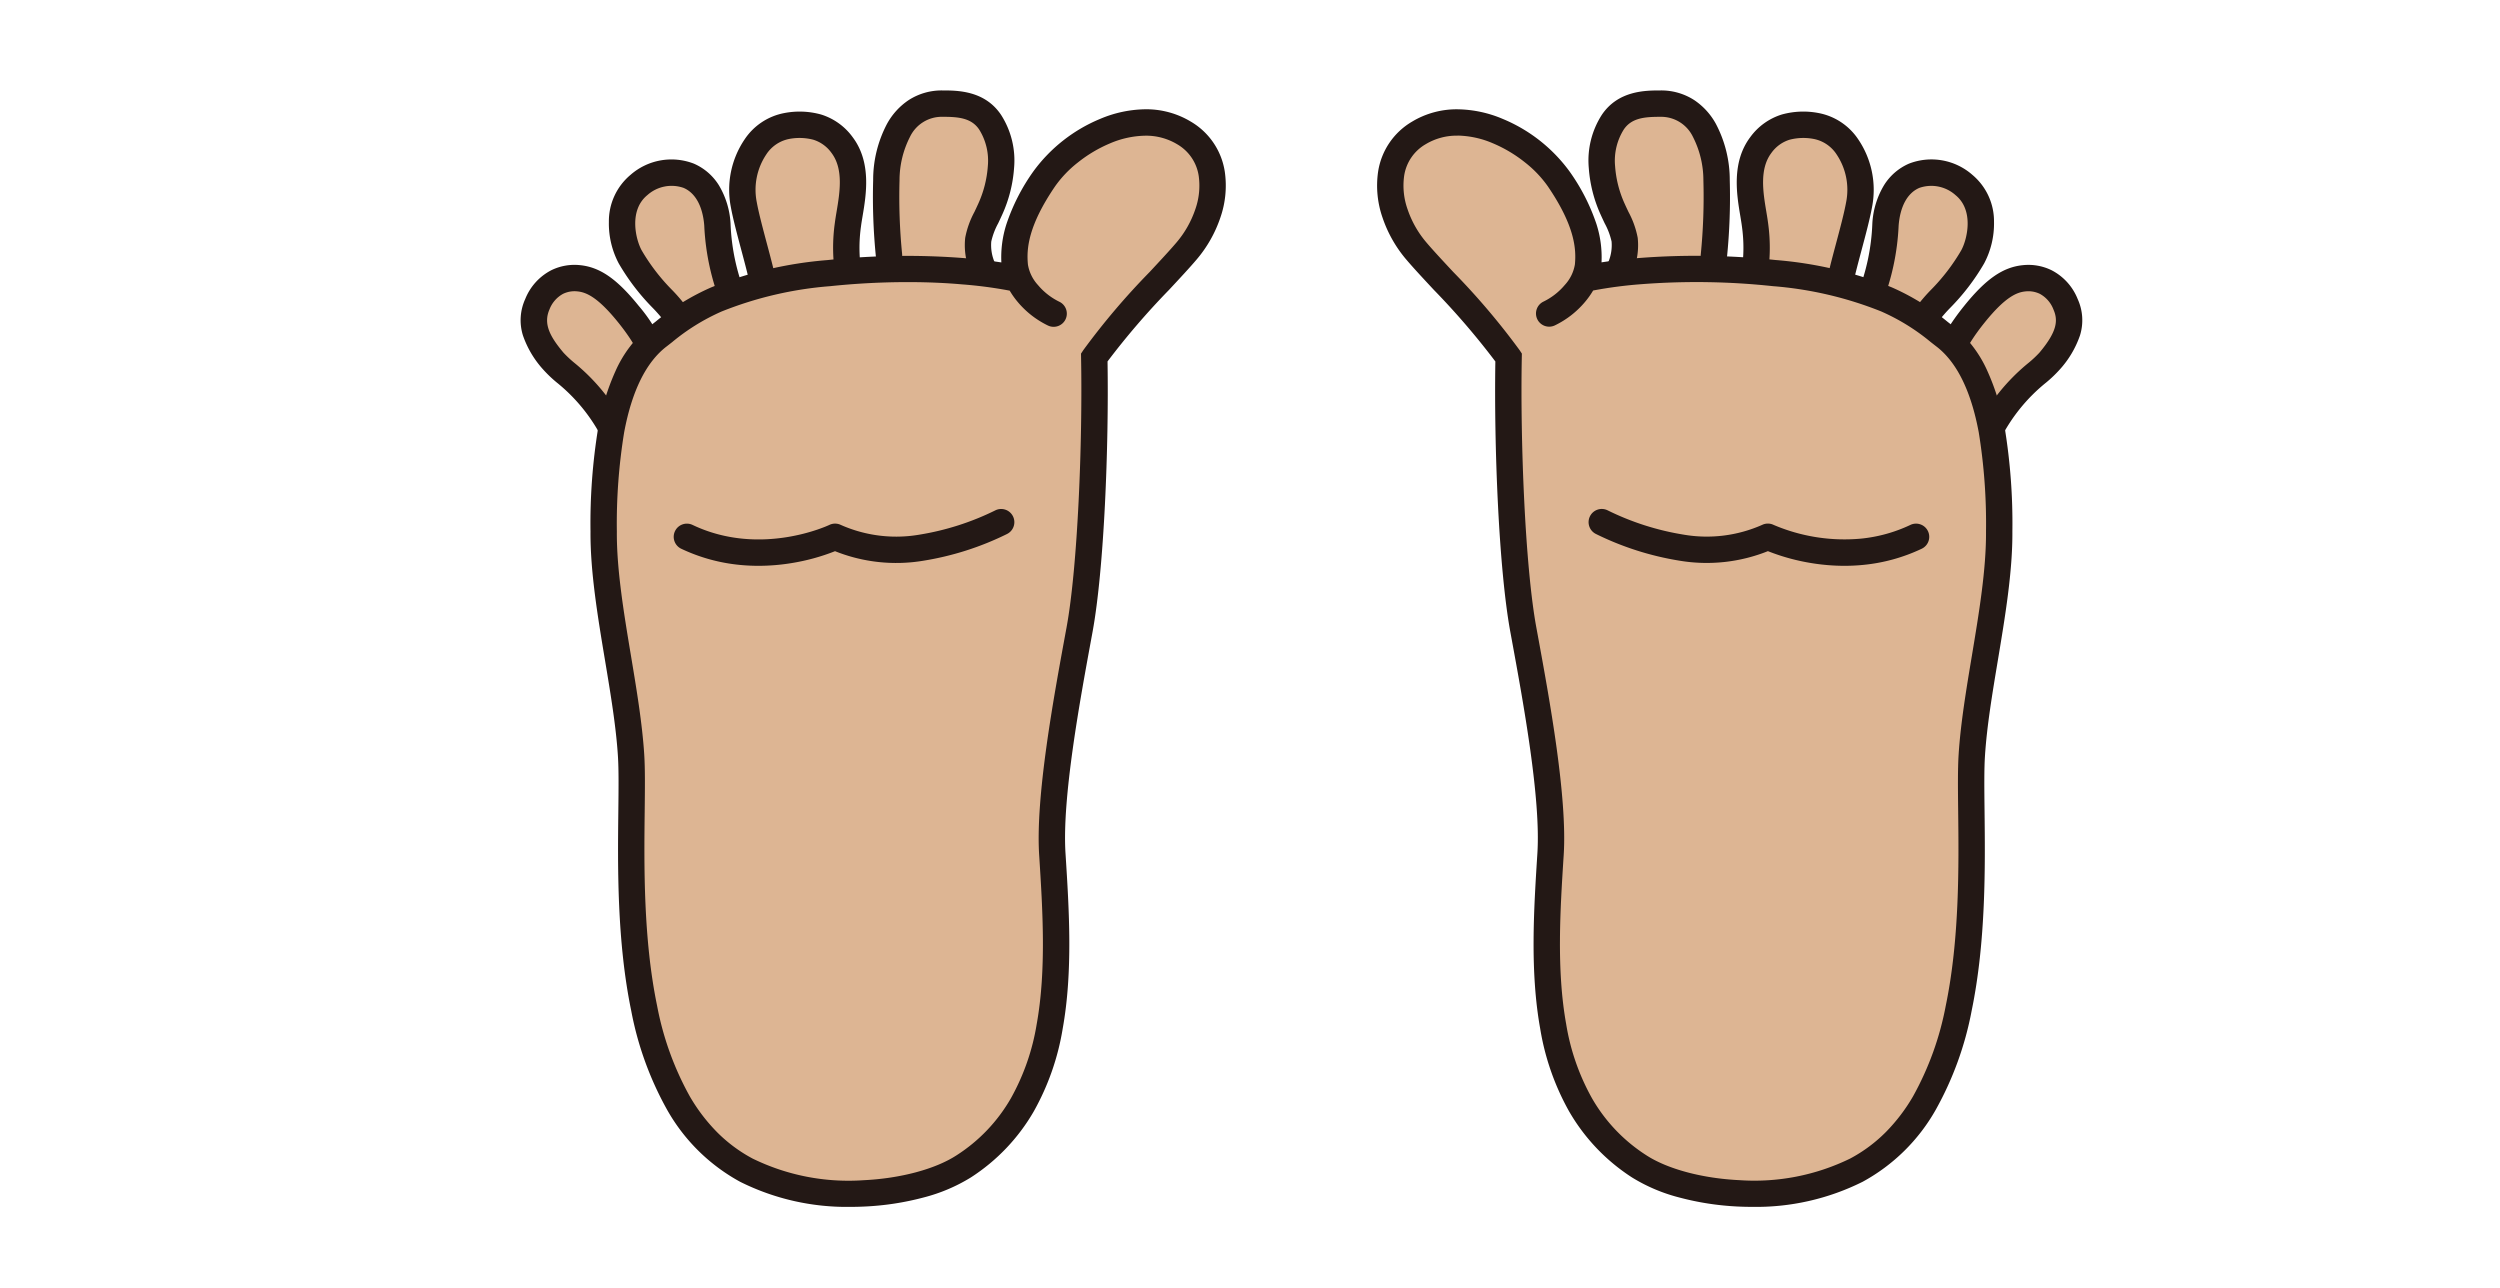 <svg xmlns="http://www.w3.org/2000/svg" xmlns:xlink="http://www.w3.org/1999/xlink" width="330" height="170" viewBox="0 0 330 170"><defs><style>.a{fill:#fff;stroke:#707070;}.b{fill:none;}.c{clip-path:url(#a);}.d{clip-path:url(#b);}.e{fill:#ddb593;}.f{fill:#231815;}</style><clipPath id="a"><rect class="a" width="330" height="170" transform="translate(353 2939)"/></clipPath><clipPath id="b"><rect class="b" width="206.133" height="147.369"/></clipPath></defs><g class="c" transform="translate(-353 -2939)"><g transform="translate(421.725 2950.938)"><g class="d"><path class="e" d="M193.693,45.378c2.883-5.858,6.711-7.966,8.123-9.649,2.382-2.838,3.178-5.054,2.113-7.5a5.2,5.2,0,0,0-5.467-3.431c-1.991.2-3.876,1.408-6.543,4.712-3.827,4.741-3.511,6.723-3.511,6.723"/><path class="f" d="M193.692,47.119a1.741,1.741,0,0,1-1.56-2.509,26.148,26.148,0,0,1,6.944-8.678,14.7,14.7,0,0,0,1.407-1.321c2.372-2.826,2.467-4.273,1.85-5.69a3.951,3.951,0,0,0-1.793-2.068,3.486,3.486,0,0,0-1.9-.326c-1.119.113-2.63.686-5.365,4.074-2.908,3.6-3.116,5.306-3.13,5.492a1.741,1.741,0,0,1-3.454.412c-.1-.644-.127-3.132,3.875-8.09,2.852-3.533,5.089-5.083,7.722-5.35a6.962,6.962,0,0,1,3.808.674,7.322,7.322,0,0,1,3.431,3.794,6.738,6.738,0,0,1,.308,4.8,12.959,12.959,0,0,1-2.683,4.517,16.552,16.552,0,0,1-1.786,1.707,22.741,22.741,0,0,0-6.108,7.592A1.741,1.741,0,0,1,193.692,47.119Z"/><path class="e" d="M185.751,29.452c1.214-1.7,3.864-3.779,5.919-7.481,1.2-2.159,2.055-6.865-1.151-9.492-3.781-3.1-9.782-2.1-10.358,5.218a29.845,29.845,0,0,1-2.137,9.948"/><path class="f" d="M185.75,31.193a1.741,1.741,0,0,1-1.416-2.751,21.961,21.961,0,0,1,1.8-2.092,26.127,26.127,0,0,0,4.013-5.223c.8-1.443,1.729-5.284-.732-7.3a4.8,4.8,0,0,0-4.789-.963c-1.561.665-2.531,2.431-2.731,4.972a31.92,31.92,0,0,1-2.282,10.518,1.741,1.741,0,0,1-3.181-1.414,27.85,27.85,0,0,0,1.992-9.377,10.976,10.976,0,0,1,1.524-5.023,7.307,7.307,0,0,1,3.312-2.878,8.188,8.188,0,0,1,8.36,1.473,7.986,7.986,0,0,1,2.864,6.232,11.231,11.231,0,0,1-1.295,5.452,29.068,29.068,0,0,1-4.508,5.9,19.893,19.893,0,0,0-1.515,1.742A1.738,1.738,0,0,1,185.75,31.193Z"/><path class="e" d="M174.1,25.673c.291-2.062,2.031-7.611,2.571-10.6.937-5.186-1.951-9.765-5.623-10.37-2.894-.476-5.466,0-7.354,2.512-2.442,3.249-1.1,7.843-.767,10.482a21.781,21.781,0,0,1-.033,6.365"/><path class="f" d="M174.107,27.414a1.742,1.742,0,0,1-1.726-1.984c.16-1.137.659-3,1.236-5.167.535-2,1.088-4.077,1.345-5.5a8.373,8.373,0,0,0-1.238-6.291A4.671,4.671,0,0,0,170.77,6.42a7.242,7.242,0,0,0-3.27.085,4.64,4.64,0,0,0-2.41,1.756c-1.6,2.129-1.079,5.237-.661,7.735.088.526.171,1.024.229,1.484a23.49,23.49,0,0,1-.027,6.74,1.74,1.74,0,1,1-3.467-.315,20.264,20.264,0,0,0,.04-5.99c-.049-.39-.127-.853-.209-1.344-.472-2.819-1.186-7.079,1.311-10.4a8.108,8.108,0,0,1,4.189-3,10.6,10.6,0,0,1,4.838-.186,8.1,8.1,0,0,1,5.235,3.48,11.868,11.868,0,0,1,1.819,8.917c-.282,1.563-.854,3.706-1.408,5.778-.5,1.882-1.022,3.827-1.153,4.756A1.741,1.741,0,0,1,174.107,27.414Z"/><path class="e" d="M157.511,21.773a80.741,80.741,0,0,0,.352-9.905c-.038-4.122-1.789-10.128-7.406-10.128-1.936,0-4.694.037-6.308,2.473-2.369,3.577-1.413,8.345,0,11.469s2.234,3.993,1.084,7.5"/><path class="f" d="M145.233,24.927a1.742,1.742,0,0,1-1.654-2.283,5.758,5.758,0,0,0,.425-2.7,9.2,9.2,0,0,0-.919-2.418c-.157-.334-.335-.712-.522-1.124a17.973,17.973,0,0,1-1.57-6.179,11.144,11.144,0,0,1,1.7-6.968C144.853,0,148.5,0,150.457,0a8,8,0,0,1,4.477,1.289A8.916,8.916,0,0,1,157.766,4.4a15.859,15.859,0,0,1,1.838,7.453,79.445,79.445,0,0,1-.365,10.135,1.74,1.74,0,1,1-3.455-.428,76.45,76.45,0,0,0,.339-9.674,12.622,12.622,0,0,0-1.384-5.767,4.654,4.654,0,0,0-4.281-2.637c-2.043,0-3.819.127-4.857,1.694a7.755,7.755,0,0,0-1.132,4.841,14.411,14.411,0,0,0,1.267,4.95c.175.387.34.736.5,1.074a11.755,11.755,0,0,1,1.216,3.408,9.158,9.158,0,0,1-.563,4.281A1.741,1.741,0,0,1,145.233,24.927Z"/><path class="e" d="M135.77,29.452c2.466-1.151,4.882-3.808,5.127-6.292.3-3.02-.472-6.493-3.871-11.481-3.282-4.816-12-9.985-18.456-6.074-5.554,3.364-4.4,10.79-.359,15.563,2.827,3.337,9.11,9.449,12.2,14.08-.2,10.846.393,27.463,1.938,35.9s4.091,21.9,3.6,29.652c-.912,14.37-2.111,32.288,11.718,41.234,6.014,3.891,19.4,5.411,28.657.494,18.848-10.012,14.541-43.849,15.229-54.746.579-9.166,3.682-20.449,3.618-29.534-.048-6.786-.176-20.426-7.236-25.83-3.208-2.456-7.692-6.77-22.489-8.311s-24.49.658-24.49.658"/><path class="f" d="M162.546,147.369q-.92,0-1.85-.044a36.671,36.671,0,0,1-7.775-1.2,22.518,22.518,0,0,1-6.2-2.628,25.542,25.542,0,0,1-8.332-8.747,33.205,33.205,0,0,1-3.806-10.895c-1.362-7.565-.842-15.755-.384-22.981l.012-.184c.46-7.239-1.856-19.867-3.389-28.224l-.184-1c-1.534-8.379-2.157-24.494-1.976-35.691a99.546,99.546,0,0,0-8.108-9.437c-1.464-1.571-2.728-2.928-3.672-4.042a16.839,16.839,0,0,1-3.106-5.487,12.842,12.842,0,0,1-.591-6.083,9.269,9.269,0,0,1,4.482-6.606,11.387,11.387,0,0,1,6.057-1.63,15.755,15.755,0,0,1,5.928,1.275,20.729,20.729,0,0,1,8.811,6.938,26.4,26.4,0,0,1,3.546,6.943,14.3,14.3,0,0,1,.667,5.047c1.166-.181,2.794-.393,4.829-.564a98.163,98.163,0,0,1,18.119.253,52.074,52.074,0,0,1,15.341,3.6,31.066,31.066,0,0,1,7.316,4.5c.249.2.484.38.71.553a15.915,15.915,0,0,1,4.62,6,31.107,31.107,0,0,1,2.28,7.455,78.07,78.07,0,0,1,1.018,13.74c.037,5.268-.954,11.218-1.913,16.972-.751,4.51-1.461,8.77-1.708,12.684-.114,1.8-.085,4.333-.052,7.261.082,7.24.195,17.156-1.705,26.342a43.146,43.146,0,0,1-4.725,13.039,24.557,24.557,0,0,1-9.668,9.531A31.487,31.487,0,0,1,162.546,147.369ZM123.654,5.967a7.947,7.947,0,0,0-4.182,1.126,5.808,5.808,0,0,0-2.85,4.189,9.365,9.365,0,0,0,.457,4.42,13.324,13.324,0,0,0,2.46,4.34c.891,1.052,2.189,2.444,3.563,3.919a94.371,94.371,0,0,1,8.759,10.319l.3.454-.01.545c-.211,11.2.446,27.561,1.91,35.556l.184,1c1.564,8.524,3.926,21.406,3.439,29.072l-.012.183c-.446,7.028-.952,14.994.336,22.143a29.8,29.8,0,0,0,3.394,9.771,21.8,21.8,0,0,0,7.208,7.565c2.807,1.816,7.387,3.04,12.251,3.273a28.8,28.8,0,0,0,14.644-2.855,19.666,19.666,0,0,0,4.724-3.515,23.483,23.483,0,0,0,3.572-4.7,39.714,39.714,0,0,0,4.32-11.986c1.824-8.817,1.714-18.515,1.633-25.6-.034-3-.063-5.588.059-7.52.258-4.091,1.016-8.639,1.749-13.036.934-5.609,1.9-11.408,1.866-16.376a75.125,75.125,0,0,0-.959-13.126c-1.018-5.459-2.9-9.272-5.594-11.334-.243-.186-.486-.377-.744-.579a27.627,27.627,0,0,0-6.553-4.049,48.733,48.733,0,0,0-14.315-3.334,94.729,94.729,0,0,0-17.38-.253,57.2,57.2,0,0,0-6.315.83,10.942,10.942,0,0,1-1.074,1.511,12,12,0,0,1-3.991,3.1,1.74,1.74,0,1,1-1.472-3.154,8.573,8.573,0,0,0,2.8-2.191,5.267,5.267,0,0,0,1.329-2.695c.2-2.066-.017-5.106-3.577-10.33a14.908,14.908,0,0,0-3.008-3.15,17.931,17.931,0,0,0-4.257-2.531,12.306,12.306,0,0,0-4.617-1.01Z"/><path class="f" d="M174.745,62.75a27.1,27.1,0,0,1-4.312-.351,27.494,27.494,0,0,1-5.793-1.585A21.723,21.723,0,0,1,153,62.077a38.8,38.8,0,0,1-11.04-3.52,1.74,1.74,0,1,1,1.5-3.142A35.352,35.352,0,0,0,153.5,58.632a18.037,18.037,0,0,0,10.393-1.292,1.74,1.74,0,0,1,1.5.009,23.834,23.834,0,0,0,11.485,1.816,19.739,19.739,0,0,0,6.566-1.813,1.74,1.74,0,1,1,1.5,3.142,23.216,23.216,0,0,1-7.8,2.142Q175.954,62.75,174.745,62.75Z"/><path class="e" d="M12.44,45.378c-2.883-5.858-6.711-7.966-8.123-9.649-2.382-2.838-3.178-5.054-2.113-7.5A5.2,5.2,0,0,1,7.671,24.8c1.991.2,3.876,1.408,6.543,4.712,3.827,4.741,3.511,6.723,3.511,6.723"/><path class="f" d="M12.441,47.119a1.74,1.74,0,0,1-1.563-.972A22.741,22.741,0,0,0,4.77,38.555a16.549,16.549,0,0,1-1.787-1.707A12.958,12.958,0,0,1,.3,32.331a6.738,6.738,0,0,1,.307-4.8,7.323,7.323,0,0,1,3.431-3.794,6.962,6.962,0,0,1,3.808-.674c2.632.267,4.869,1.817,7.721,5.35a21.058,21.058,0,0,1,3.47,5.633,5.052,5.052,0,0,1,.405,2.457,1.741,1.741,0,0,1-3.454-.412c-.014-.186-.222-1.89-3.13-5.492-2.734-3.387-4.246-3.96-5.364-4.074a3.486,3.486,0,0,0-1.9.326A3.952,3.952,0,0,0,3.8,28.921c-.831,1.912.092,3.594,1.85,5.689a14.7,14.7,0,0,0,1.408,1.321A26.148,26.148,0,0,1,14,44.609a1.741,1.741,0,0,1-1.56,2.509Z"/><path class="e" d="M20.382,29.452c-1.214-1.7-3.864-3.779-5.919-7.481-1.2-2.159-2.055-6.865,1.151-9.492,3.781-3.1,9.782-2.1,10.358,5.218a29.846,29.846,0,0,0,2.137,9.948"/><path class="f" d="M20.383,31.193a1.738,1.738,0,0,1-1.418-.73,19.894,19.894,0,0,0-1.515-1.742,29.068,29.068,0,0,1-4.508-5.9,11.231,11.231,0,0,1-1.295-5.451,7.986,7.986,0,0,1,2.864-6.232,8.188,8.188,0,0,1,8.36-1.473,7.307,7.307,0,0,1,3.312,2.878,10.976,10.976,0,0,1,1.524,5.023A27.851,27.851,0,0,0,29.7,26.938a1.74,1.74,0,1,1-3.181,1.414,31.922,31.922,0,0,1-2.282-10.519c-.2-2.54-1.17-4.306-2.731-4.971a4.8,4.8,0,0,0-4.789.963c-2.461,2.017-1.534,5.858-.732,7.3A26.127,26.127,0,0,0,20,26.349a21.96,21.96,0,0,1,1.8,2.092,1.741,1.741,0,0,1-1.415,2.751Z"/><path class="e" d="M32.028,25.673c-.291-2.062-2.031-7.611-2.571-10.6C28.52,9.887,31.408,5.308,35.08,4.7c2.894-.476,5.466,0,7.354,2.512,2.442,3.249,1.1,7.843.767,10.482a21.78,21.78,0,0,0,.033,6.365"/><path class="f" d="M32.026,27.414a1.741,1.741,0,0,1-1.721-1.5c-.131-.928-.65-2.874-1.153-4.756-.553-2.072-1.125-4.215-1.408-5.778a11.868,11.868,0,0,1,1.819-8.917A8.1,8.1,0,0,1,34.8,2.986a10.6,10.6,0,0,1,4.839.186,8.108,8.108,0,0,1,4.189,3c2.5,3.323,1.784,7.583,1.311,10.4-.082.49-.16.954-.209,1.343a20.264,20.264,0,0,0,.039,5.99,1.741,1.741,0,1,1-3.467.315,23.491,23.491,0,0,1-.026-6.74c.058-.46.141-.957.229-1.484.418-2.5.939-5.606-.661-7.735a4.64,4.64,0,0,0-2.41-1.756,7.243,7.243,0,0,0-3.27-.085,4.67,4.67,0,0,0-2.955,2.052,8.373,8.373,0,0,0-1.238,6.291c.257,1.422.81,3.495,1.345,5.5.577,2.163,1.076,4.03,1.236,5.167a1.742,1.742,0,0,1-1.726,1.984Z"/><path class="e" d="M48.621,21.773a80.739,80.739,0,0,1-.352-9.905C48.307,7.746,50.058,1.74,55.675,1.74c1.936,0,4.695.037,6.308,2.473,2.37,3.577,1.413,8.345,0,11.469s-2.234,3.993-1.084,7.5"/><path class="f" d="M60.9,24.927a1.741,1.741,0,0,1-1.654-1.2,9.158,9.158,0,0,1-.563-4.281A11.755,11.755,0,0,1,59.9,16.039c.159-.337.324-.686.5-1.074a14.414,14.414,0,0,0,1.267-4.95,7.752,7.752,0,0,0-1.132-4.841c-1.037-1.566-2.813-1.694-4.857-1.694a4.654,4.654,0,0,0-4.281,2.637,12.621,12.621,0,0,0-1.384,5.767,76.445,76.445,0,0,0,.339,9.675,1.741,1.741,0,0,1-3.455.428,79.446,79.446,0,0,1-.365-10.136A15.859,15.859,0,0,1,48.366,4.4,8.916,8.916,0,0,1,51.2,1.288,8,8,0,0,1,55.675,0c1.959,0,5.605,0,7.759,3.253a11.14,11.14,0,0,1,1.7,6.968,17.976,17.976,0,0,1-1.57,6.18c-.186.412-.365.79-.522,1.124a9.2,9.2,0,0,0-.919,2.418,5.757,5.757,0,0,0,.425,2.7A1.742,1.742,0,0,1,60.9,24.927Z"/><path class="e" d="M70.363,29.452C67.9,28.3,65.481,25.644,65.236,23.16c-.3-3.02.472-6.493,3.871-11.481,3.282-4.816,12-9.985,18.456-6.074,5.554,3.364,4.4,10.79.359,15.563-2.827,3.337-9.11,9.449-12.2,14.08.2,10.846-.393,27.463-1.938,35.9s-4.091,21.9-3.6,29.652c.912,14.37,2.111,32.288-11.718,41.234-6.014,3.891-19.4,5.411-28.657.494C10.961,132.518,15.268,98.681,14.58,87.784,14,78.618,10.9,67.335,10.962,58.25c.048-6.786.176-20.426,7.236-25.83,3.208-2.456,7.692-6.77,22.489-8.311s24.49.658,24.49.658"/><path class="f" d="M43.587,147.369a31.483,31.483,0,0,1-14.594-3.3,24.557,24.557,0,0,1-9.668-9.531A43.146,43.146,0,0,1,14.6,121.5c-1.9-9.185-1.787-19.1-1.705-26.342.033-2.929.062-5.458-.052-7.261-.247-3.914-.957-8.174-1.708-12.684-.959-5.754-1.95-11.7-1.913-16.972A78.072,78.072,0,0,1,10.24,44.5a31.107,31.107,0,0,1,2.28-7.455,15.915,15.915,0,0,1,4.62-6c.226-.173.461-.357.71-.553a31.067,31.067,0,0,1,7.316-4.5,52.074,52.074,0,0,1,15.341-3.6,98.161,98.161,0,0,1,18.119-.253c2.035.17,3.663.383,4.829.564a14.3,14.3,0,0,1,.667-5.047A26.4,26.4,0,0,1,67.669,10.7a20.729,20.729,0,0,1,8.811-6.938,15.755,15.755,0,0,1,5.928-1.275,11.389,11.389,0,0,1,6.057,1.63,9.269,9.269,0,0,1,4.482,6.606,12.842,12.842,0,0,1-.591,6.083,16.838,16.838,0,0,1-3.106,5.487c-.944,1.115-2.208,2.471-3.672,4.042a99.54,99.54,0,0,0-8.108,9.437c.181,11.2-.442,27.312-1.976,35.692l-.184,1c-1.533,8.357-3.849,20.985-3.389,28.224l.012.184c.459,7.226.979,15.416-.384,22.981a33.205,33.205,0,0,1-3.806,10.895,25.542,25.542,0,0,1-8.332,8.747,22.518,22.518,0,0,1-6.2,2.628,36.671,36.671,0,0,1-7.775,1.2Q44.507,147.369,43.587,147.369ZM51.1,25.3a98.958,98.958,0,0,0-10.234.536,48.732,48.732,0,0,0-14.315,3.334A27.629,27.629,0,0,0,20,33.223c-.258.2-.5.393-.743.579-2.694,2.062-4.576,5.875-5.595,11.334A75.126,75.126,0,0,0,12.7,58.262c-.035,4.967.931,10.767,1.866,16.376.733,4.4,1.49,8.945,1.749,13.036.122,1.933.093,4.522.059,7.52-.08,7.082-.19,16.78,1.633,25.6a39.714,39.714,0,0,0,4.32,11.986,23.483,23.483,0,0,0,3.572,4.7,19.666,19.666,0,0,0,4.724,3.515,28.8,28.8,0,0,0,14.644,2.855c4.864-.233,9.443-1.456,12.251-3.273a21.8,21.8,0,0,0,7.208-7.565,29.8,29.8,0,0,0,3.394-9.771c1.287-7.149.782-15.115.336-22.143l-.012-.184c-.487-7.666,1.875-20.548,3.439-29.072l.184-1c1.464-8,2.12-24.357,1.91-35.556l-.01-.545.3-.454a94.37,94.37,0,0,1,8.759-10.319c1.374-1.475,2.672-2.868,3.563-3.919a13.325,13.325,0,0,0,2.46-4.34,9.365,9.365,0,0,0,.457-4.42,5.808,5.808,0,0,0-2.85-4.189,7.957,7.957,0,0,0-4.234-1.126,12.306,12.306,0,0,0-4.617,1.01,17.931,17.931,0,0,0-4.257,2.531,14.907,14.907,0,0,0-3.008,3.15c-3.56,5.224-3.782,8.264-3.577,10.329a5.267,5.267,0,0,0,1.329,2.7,8.573,8.573,0,0,0,2.8,2.191,1.74,1.74,0,0,1-1.472,3.154,12,12,0,0,1-3.991-3.1,10.938,10.938,0,0,1-1.074-1.511,57.2,57.2,0,0,0-6.315-.83C56.381,25.433,53.962,25.3,51.1,25.3Z"/><path class="f" d="M31.388,62.75q-1.208,0-2.392-.113a23.216,23.216,0,0,1-7.8-2.142,1.74,1.74,0,1,1,1.5-3.142c9.005,4.289,17.961.04,18.051,0a1.74,1.74,0,0,1,1.5-.009,18.037,18.037,0,0,0,10.393,1.292,35.352,35.352,0,0,0,10.039-3.217,1.74,1.74,0,0,1,1.5,3.142,38.8,38.8,0,0,1-11.04,3.52,21.723,21.723,0,0,1-11.639-1.263A27.494,27.494,0,0,1,35.7,62.4,27.109,27.109,0,0,1,31.388,62.75Z"/></g></g></g></svg>